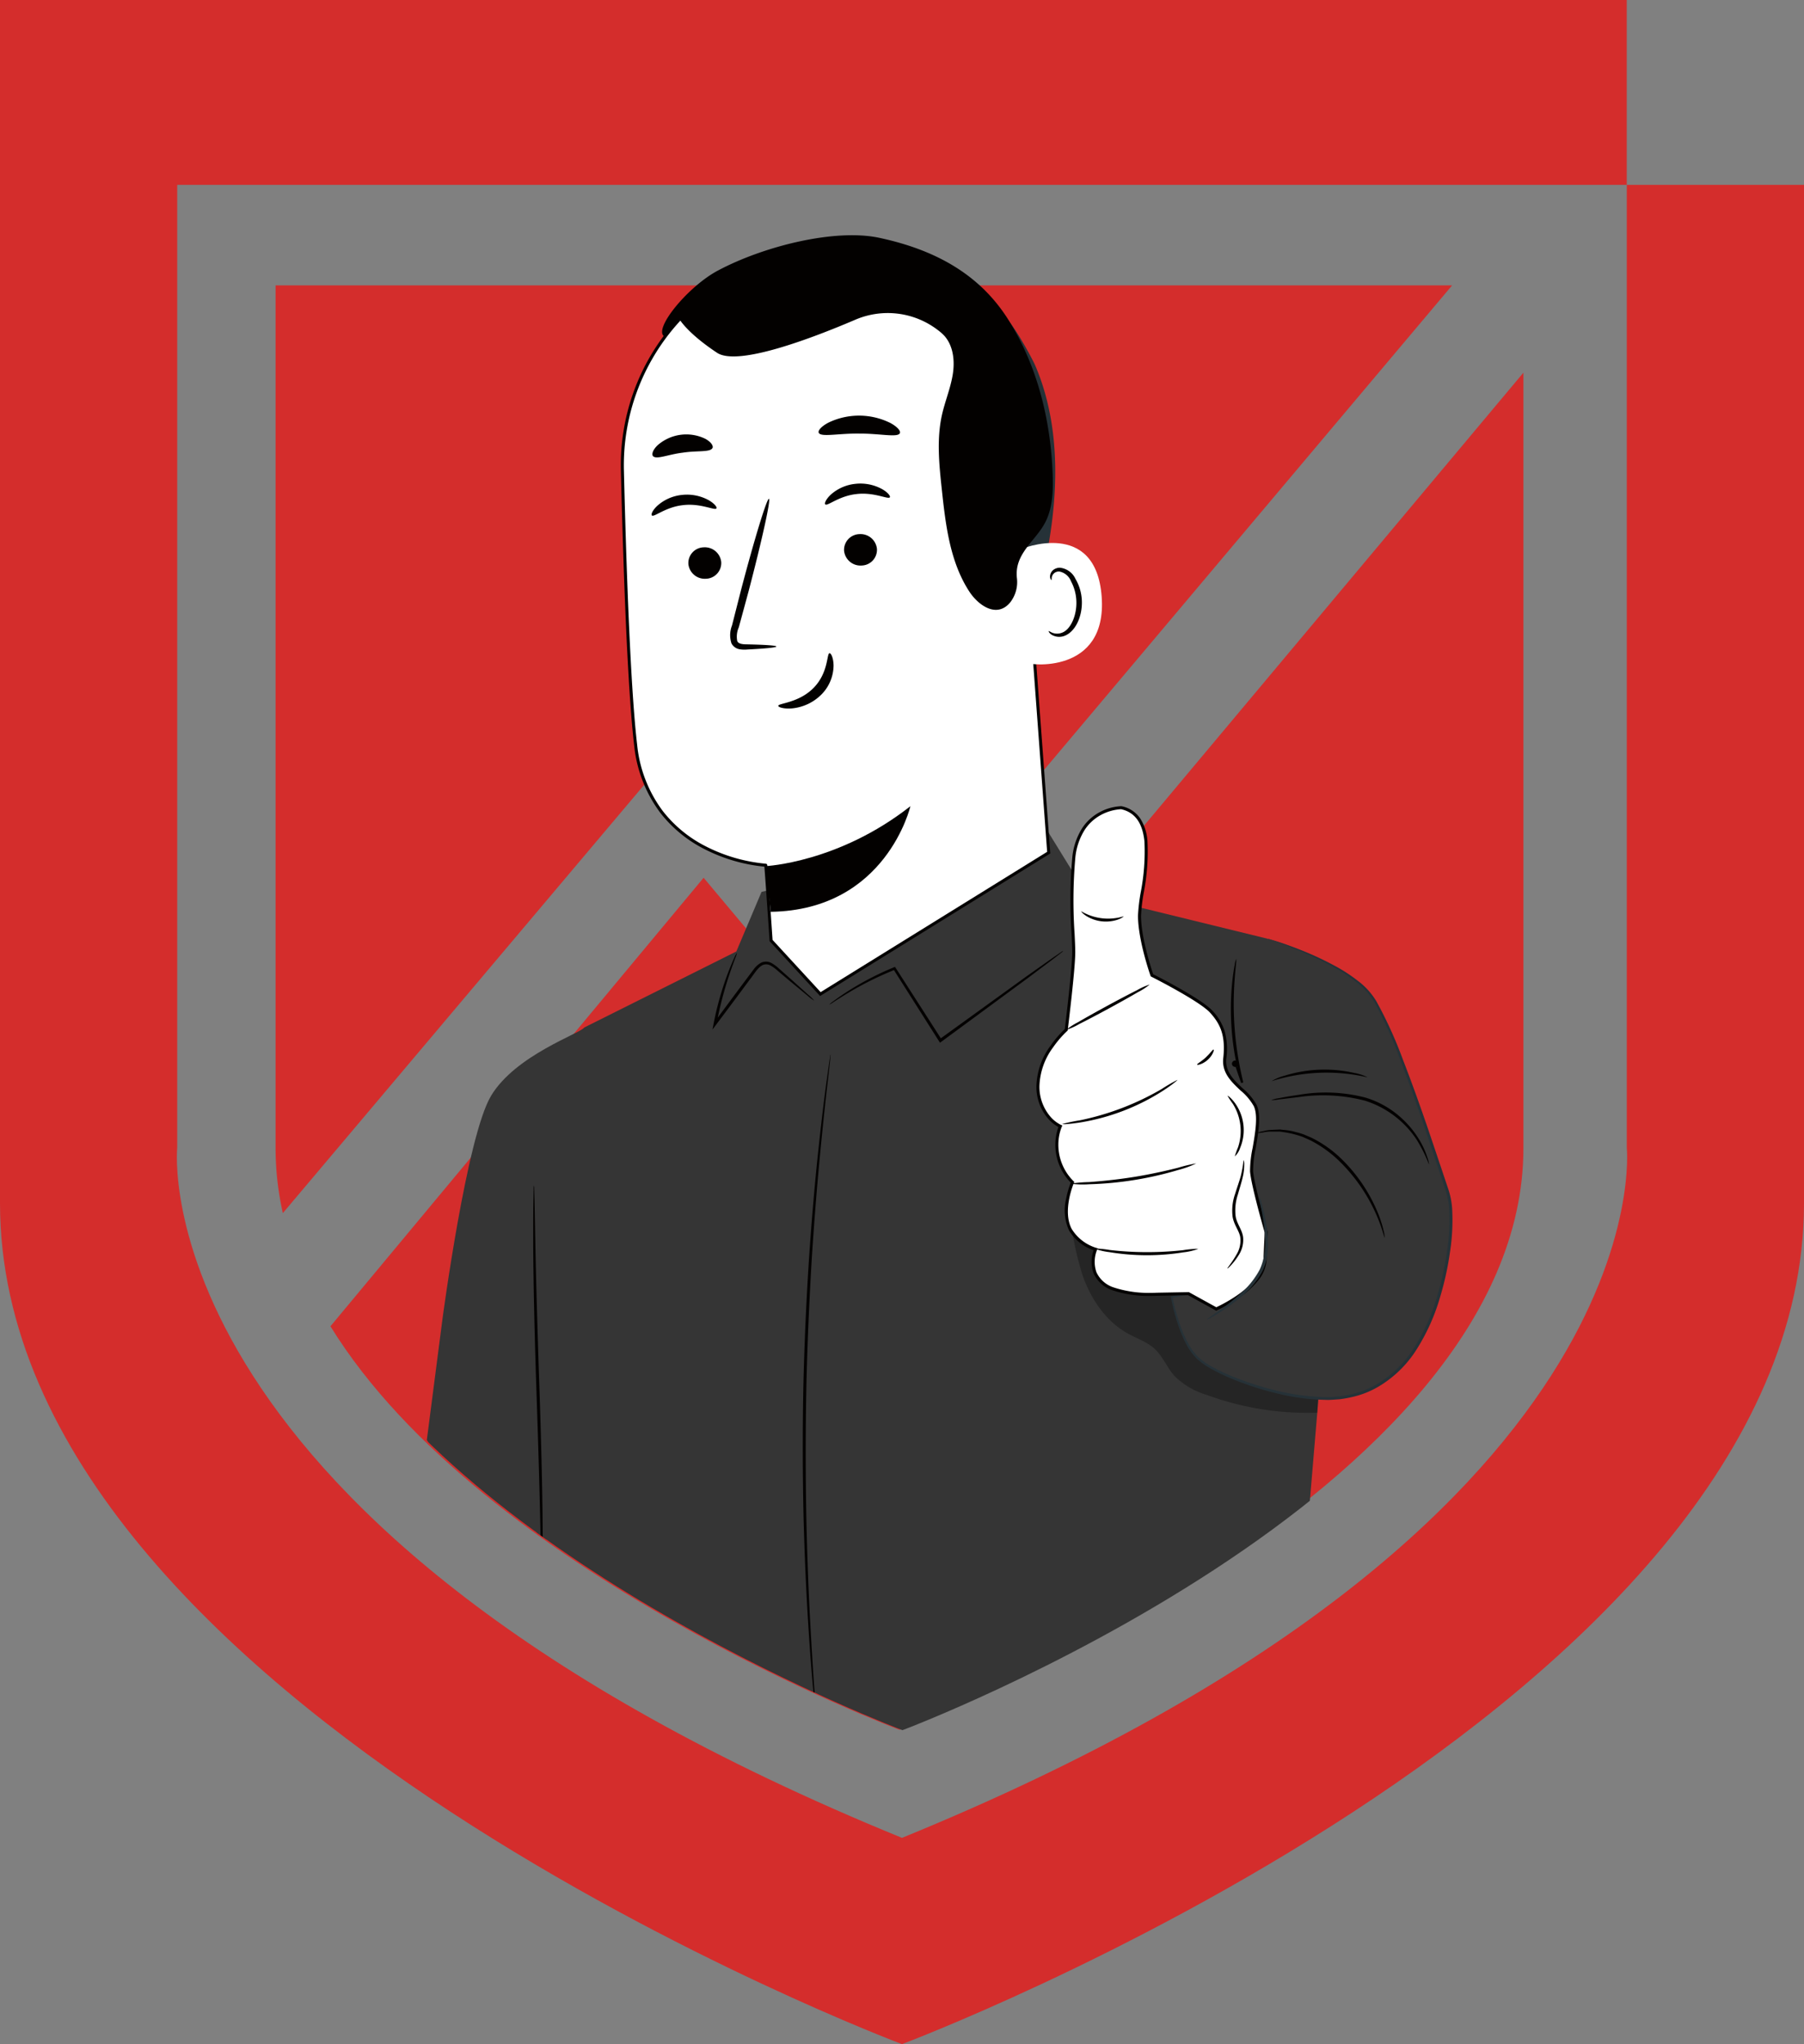 <svg xmlns="http://www.w3.org/2000/svg" xmlns:xlink="http://www.w3.org/1999/xlink" width="298.051" height="337.778" viewBox="0 0 298.051 337.778">
  <rect x="0" y="0" width="298.051" height="337.778" fill="#808080" stroke="none"/>
  <defs>
    <clipPath id="clip-path">
      <path id="Trazado_1444" data-name="Trazado 1444" d="M896.553,468.405l-44.4-84.3L771.6,401.149,743.348,535.02l14.264,21.36-18.828,22.634C763.93,619.837,832.81,645.7,832.81,645.7S935.882,607,935.882,549.565V421.44Z" transform="translate(-738.784 -384.11)" fill="none" clip-rule="evenodd"/>
    </clipPath>
  </defs>
  <g id="Grupo_3628" data-name="Grupo 3628" transform="translate(-682.278 -359.175)">
    <g id="Grupo_3915" data-name="Grupo 3915">
      <path id="Fill-1" d="M951.051,389.72V548.8s6.56,62.5-119.75,114.064C705,611.295,711.557,548.8,711.557,548.8V389.72H951.045V359.175H682.278v198.8c0,83.035,149.022,138.974,149.022,138.974s149.029-55.939,149.029-138.974V389.72Z" fill="#d42d2c" fill-rule="evenodd"/>
      <path id="Fill-4" d="M799.944,505.816,738.291,579.93c25.147,40.822,94.027,66.682,94.027,66.682s103.071-38.7,103.071-96.132V422.355L832.738,544.939Z" transform="translate(-1.418 -1.6)" fill="#d42d2c" fill-rule="evenodd"/>
      <path id="Fill-6" d="M832.477,515.5l90.9-107.945H728.992v142.6a49.308,49.308,0,0,0,1.2,10.7l69.963-82.936Z" transform="translate(-1.184 -1.225)" fill="#d42d2c" fill-rule="evenodd"/>
      <g id="Grupo_3627" data-name="Grupo 3627" transform="translate(737.354 383.479)">
        <g id="Grupo_3626" data-name="Grupo 3626" clip-path="url(#clip-path)">
          <g id="Grupo_3625" data-name="Grupo 3625" transform="translate(15.444 14.565)">
            <g id="Grupo_3409" data-name="Grupo 3409" transform="translate(17.371 97.57)">
              <path id="Trazado_1407" data-name="Trazado 1407" d="M781.141,532.477c-1.22,1.219-7.93,13.42-8.54,23.484s.837,66.589.837,66.589l.261,3.746c15.928,18.626,73.822,46.345,125.97-.094h0l2.923-34.766-8.6-73.6-29.889-7.32-7.01-11.36-46.712,10.936-4.166,9.848Z" transform="translate(-772.451 -499.157)" fill="#353535"/>
            </g>
            <g id="Grupo_3580" data-name="Grupo 3580" transform="translate(32.299)">
              <g id="Grupo_3579" data-name="Grupo 3579">
                <g id="Grupo_3578" data-name="Grupo 3578">
                  <g id="Grupo_3417" data-name="Grupo 3417" transform="translate(60.064 13.159)">
                    <g id="Grupo_3416" data-name="Grupo 3416">
                      <g id="Grupo_3415" data-name="Grupo 3415">
                        <g id="Grupo_3414" data-name="Grupo 3414">
                          <g id="Grupo_3413" data-name="Grupo 3413">
                            <g id="Grupo_3412" data-name="Grupo 3412">
                              <g id="Grupo_3411" data-name="Grupo 3411">
                                <g id="Grupo_3410" data-name="Grupo 3410">
                                  <path id="Trazado_1408" data-name="Trazado 1408" d="M855.8,467.372c2.057-7.645,4.081-15.346,4.792-23.233s.053-16.035-3.084-23.3c-.476-1.1-4.425-8.456-5.611-8.277-.849.128,1.707,7.047,1.314,7.809-3.751,7.278-4.431,15.834-3.354,23.949a107.243,107.243,0,0,0,5.944,23.056" transform="translate(-849.39 -412.554)" fill="#263238"/>
                                </g>
                              </g>
                            </g>
                          </g>
                        </g>
                      </g>
                    </g>
                  </g>
                  <g id="Grupo_3420" data-name="Grupo 3420" transform="translate(0 2.473)">
                    <g id="Grupo_3419" data-name="Grupo 3419">
                      <g id="Grupo_3418" data-name="Grupo 3418">
                        <path id="Trazado_1409" data-name="Trazado 1409" d="M853.462,436.885c-.377-19.854-12.246-36.184-32.082-35.258l-1.828.193a35.5,35.5,0,0,0-31.774,36.17c.422,17.206,1.11,36.213,2.188,45.355,2.231,18.924,21.495,19.873,21.495,19.873.042,0,.883,12.445.883,12.445l8.141,8.844,37.731-23.37Z" transform="translate(-787.767 -401.59)" fill="#fff"/>
                        <path id="Trazado_1409_-_Contorno" data-name="Trazado 1409 - Contorno" d="M822.977,401.34h0a29.052,29.052,0,0,1,12.783,2.824,28.182,28.182,0,0,1,9.593,7.673,35.567,35.567,0,0,1,6.081,11.306,46.305,46.305,0,0,1,2.276,13.731l4.764,64.4L820.44,524.829l-8.34-9.061-.006-.088c-.21-3.108-.742-10.9-.859-12.226a27.555,27.555,0,0,1-9.8-2.853,21.566,21.566,0,0,1-7.369-6.014,22.336,22.336,0,0,1-4.35-11.212c-.62-5.261-1.5-17.4-2.19-45.378a35.75,35.75,0,0,1,32-36.425l1.843-.194C821.906,401.353,822.448,401.34,822.977,401.34Zm34.978,99.665-4.743-64.115a45.807,45.807,0,0,0-2.251-13.589,35.068,35.068,0,0,0-5.995-11.148,27.685,27.685,0,0,0-9.423-7.539,28.556,28.556,0,0,0-12.565-2.774h0c-.519,0-1.05.012-1.578.037l-1.821.192a35.25,35.25,0,0,0-31.55,35.915c.543,22.128,1.3,37.8,2.187,45.332a21.844,21.844,0,0,0,4.25,10.965,21.07,21.07,0,0,0,7.2,5.874,27.121,27.121,0,0,0,9.809,2.813h0a.256.256,0,0,1,.242.255c0,.025.007.062.011.111.009.092.02.227.034.4.026.323.061.8.106,1.411.075,1.032.177,2.472.3,4.279.193,2.787.384,5.607.42,6.135l7.941,8.628Z" transform="translate(-787.767 -401.59)" fill="#030100"/>
                      </g>
                    </g>
                  </g>
                  <g id="Grupo_3430" data-name="Grupo 3430" transform="translate(23.694 94.352)">
                    <g id="Grupo_3429" data-name="Grupo 3429">
                      <g id="Grupo_3428" data-name="Grupo 3428">
                        <g id="Grupo_3427" data-name="Grupo 3427">
                          <g id="Grupo_3426" data-name="Grupo 3426">
                            <g id="Grupo_3425" data-name="Grupo 3425">
                              <g id="Grupo_3424" data-name="Grupo 3424">
                                <g id="Grupo_3423" data-name="Grupo 3423">
                                  <g id="Grupo_3422" data-name="Grupo 3422">
                                    <g id="Grupo_3421" data-name="Grupo 3421">
                                      <path id="Trazado_1410" data-name="Trazado 1410" d="M812.076,505.75s12.018-.559,23.9-9.9c0,0-3.981,17.165-23.069,17.452Z" transform="translate(-812.076 -495.855)" fill="#030100"/>
                                    </g>
                                  </g>
                                </g>
                              </g>
                            </g>
                          </g>
                        </g>
                      </g>
                    </g>
                  </g>
                  <g id="Grupo_3446" data-name="Grupo 3446" transform="translate(10.905 51.569)">
                    <g id="Grupo_3445" data-name="Grupo 3445">
                      <g id="Grupo_3444" data-name="Grupo 3444">
                        <g id="Grupo_3443" data-name="Grupo 3443">
                          <g id="Grupo_3442" data-name="Grupo 3442">
                            <g id="Grupo_3441" data-name="Grupo 3441">
                              <g id="Grupo_3440" data-name="Grupo 3440">
                                <g id="Grupo_3439" data-name="Grupo 3439">
                                  <g id="Grupo_3438" data-name="Grupo 3438">
                                    <g id="Grupo_3437" data-name="Grupo 3437">
                                      <g id="Grupo_3436" data-name="Grupo 3436">
                                        <g id="Grupo_3435" data-name="Grupo 3435">
                                          <g id="Grupo_3434" data-name="Grupo 3434">
                                            <g id="Grupo_3433" data-name="Grupo 3433">
                                              <g id="Grupo_3432" data-name="Grupo 3432">
                                                <g id="Grupo_3431" data-name="Grupo 3431">
                                                  <path id="Trazado_1411" data-name="Trazado 1411" d="M798.961,454.7a2.722,2.722,0,0,0,2.9,2.455,2.6,2.6,0,0,0,2.531-2.734,2.721,2.721,0,0,0-2.894-2.457A2.6,2.6,0,0,0,798.961,454.7Z" transform="translate(-798.955 -451.961)" fill="#030100"/>
                                                </g>
                                              </g>
                                            </g>
                                          </g>
                                        </g>
                                      </g>
                                    </g>
                                  </g>
                                </g>
                              </g>
                            </g>
                          </g>
                        </g>
                      </g>
                    </g>
                  </g>
                  <g id="Grupo_3463" data-name="Grupo 3463" transform="translate(4.832 42.868)">
                    <g id="Grupo_3462" data-name="Grupo 3462">
                      <g id="Grupo_3461" data-name="Grupo 3461">
                        <g id="Grupo_3460" data-name="Grupo 3460">
                          <g id="Grupo_3459" data-name="Grupo 3459">
                            <g id="Grupo_3458" data-name="Grupo 3458">
                              <g id="Grupo_3457" data-name="Grupo 3457">
                                <g id="Grupo_3456" data-name="Grupo 3456">
                                  <g id="Grupo_3455" data-name="Grupo 3455">
                                    <g id="Grupo_3454" data-name="Grupo 3454">
                                      <g id="Grupo_3453" data-name="Grupo 3453">
                                        <g id="Grupo_3452" data-name="Grupo 3452">
                                          <g id="Grupo_3451" data-name="Grupo 3451">
                                            <g id="Grupo_3450" data-name="Grupo 3450">
                                              <g id="Grupo_3449" data-name="Grupo 3449">
                                                <g id="Grupo_3448" data-name="Grupo 3448">
                                                  <g id="Grupo_3447" data-name="Grupo 3447">
                                                    <path id="Trazado_1412" data-name="Trazado 1412" d="M792.783,446.478c.372.318,2.262-1.415,5.176-1.714,2.9-.341,5.2.932,5.479.542.138-.174-.271-.776-1.273-1.355a7.459,7.459,0,0,0-4.432-.87,7.171,7.171,0,0,0-4.073,1.805C792.836,445.667,792.6,446.337,792.783,446.478Z" transform="translate(-792.725 -443.035)" fill="#030100"/>
                                                  </g>
                                                </g>
                                              </g>
                                            </g>
                                          </g>
                                        </g>
                                      </g>
                                    </g>
                                  </g>
                                </g>
                              </g>
                            </g>
                          </g>
                        </g>
                      </g>
                    </g>
                  </g>
                  <g id="Grupo_3479" data-name="Grupo 3479" transform="translate(36.63 49.384)">
                    <g id="Grupo_3478" data-name="Grupo 3478">
                      <g id="Grupo_3477" data-name="Grupo 3477">
                        <g id="Grupo_3476" data-name="Grupo 3476">
                          <g id="Grupo_3475" data-name="Grupo 3475">
                            <g id="Grupo_3474" data-name="Grupo 3474">
                              <g id="Grupo_3473" data-name="Grupo 3473">
                                <g id="Grupo_3472" data-name="Grupo 3472">
                                  <g id="Grupo_3471" data-name="Grupo 3471">
                                    <g id="Grupo_3470" data-name="Grupo 3470">
                                      <g id="Grupo_3469" data-name="Grupo 3469">
                                        <g id="Grupo_3468" data-name="Grupo 3468">
                                          <g id="Grupo_3467" data-name="Grupo 3467">
                                            <g id="Grupo_3466" data-name="Grupo 3466">
                                              <g id="Grupo_3465" data-name="Grupo 3465">
                                                <g id="Grupo_3464" data-name="Grupo 3464">
                                                  <path id="Trazado_1413" data-name="Trazado 1413" d="M825.354,452.46a2.722,2.722,0,0,0,2.9,2.455,2.6,2.6,0,0,0,2.532-2.735,2.722,2.722,0,0,0-2.895-2.456A2.606,2.606,0,0,0,825.354,452.46Z" transform="translate(-825.348 -449.72)" fill="#030100"/>
                                                </g>
                                              </g>
                                            </g>
                                          </g>
                                        </g>
                                      </g>
                                    </g>
                                  </g>
                                </g>
                              </g>
                            </g>
                          </g>
                        </g>
                      </g>
                    </g>
                  </g>
                  <g id="Grupo_3496" data-name="Grupo 3496" transform="translate(33.481 41.04)">
                    <g id="Grupo_3495" data-name="Grupo 3495">
                      <g id="Grupo_3494" data-name="Grupo 3494">
                        <g id="Grupo_3493" data-name="Grupo 3493">
                          <g id="Grupo_3492" data-name="Grupo 3492">
                            <g id="Grupo_3491" data-name="Grupo 3491">
                              <g id="Grupo_3490" data-name="Grupo 3490">
                                <g id="Grupo_3489" data-name="Grupo 3489">
                                  <g id="Grupo_3488" data-name="Grupo 3488">
                                    <g id="Grupo_3487" data-name="Grupo 3487">
                                      <g id="Grupo_3486" data-name="Grupo 3486">
                                        <g id="Grupo_3485" data-name="Grupo 3485">
                                          <g id="Grupo_3484" data-name="Grupo 3484">
                                            <g id="Grupo_3483" data-name="Grupo 3483">
                                              <g id="Grupo_3482" data-name="Grupo 3482">
                                                <g id="Grupo_3481" data-name="Grupo 3481">
                                                  <g id="Grupo_3480" data-name="Grupo 3480">
                                                    <path id="Trazado_1414" data-name="Trazado 1414" d="M822.174,444.6c.374.317,2.266-1.416,5.178-1.715,2.9-.34,5.2.932,5.479.542.138-.174-.268-.775-1.273-1.354a7.461,7.461,0,0,0-4.432-.871,7.181,7.181,0,0,0-4.073,1.805C822.231,443.791,821.993,444.461,822.174,444.6Z" transform="translate(-822.117 -441.159)" fill="#030100"/>
                                                  </g>
                                                </g>
                                              </g>
                                            </g>
                                          </g>
                                        </g>
                                      </g>
                                    </g>
                                  </g>
                                </g>
                              </g>
                            </g>
                          </g>
                        </g>
                      </g>
                    </g>
                  </g>
                  <g id="Grupo_3512" data-name="Grupo 3512" transform="translate(17.793 43.556)">
                    <g id="Grupo_3511" data-name="Grupo 3511">
                      <g id="Grupo_3510" data-name="Grupo 3510">
                        <g id="Grupo_3509" data-name="Grupo 3509">
                          <g id="Grupo_3508" data-name="Grupo 3508">
                            <g id="Grupo_3507" data-name="Grupo 3507">
                              <g id="Grupo_3506" data-name="Grupo 3506">
                                <g id="Grupo_3505" data-name="Grupo 3505">
                                  <g id="Grupo_3504" data-name="Grupo 3504">
                                    <g id="Grupo_3503" data-name="Grupo 3503">
                                      <g id="Grupo_3502" data-name="Grupo 3502">
                                        <g id="Grupo_3501" data-name="Grupo 3501">
                                          <g id="Grupo_3500" data-name="Grupo 3500">
                                            <g id="Grupo_3499" data-name="Grupo 3499">
                                              <g id="Grupo_3498" data-name="Grupo 3498">
                                                <g id="Grupo_3497" data-name="Grupo 3497">
                                                  <path id="Trazado_1415" data-name="Trazado 1415" d="M813.679,468.144c0-.167-1.846-.29-4.819-.355-.751,0-1.472-.072-1.65-.566a3.806,3.806,0,0,1,.264-2.256q.765-2.81,1.6-5.895c2.2-8.382,3.716-15.244,3.378-15.331s-2.4,6.641-4.6,15.024q-.788,3.1-1.506,5.918a4.329,4.329,0,0,0-.078,2.959,1.876,1.876,0,0,0,1.337.958,5.015,5.015,0,0,0,1.281.042C811.854,468.49,813.686,468.311,813.679,468.144Z" transform="translate(-806.022 -443.74)" fill="#030100"/>
                                                </g>
                                              </g>
                                            </g>
                                          </g>
                                        </g>
                                      </g>
                                    </g>
                                  </g>
                                </g>
                              </g>
                            </g>
                          </g>
                        </g>
                      </g>
                    </g>
                  </g>
                  <g id="Grupo_3528" data-name="Grupo 3528" transform="translate(25.766 69.068)">
                    <g id="Grupo_3527" data-name="Grupo 3527">
                      <g id="Grupo_3526" data-name="Grupo 3526">
                        <g id="Grupo_3525" data-name="Grupo 3525">
                          <g id="Grupo_3524" data-name="Grupo 3524">
                            <g id="Grupo_3523" data-name="Grupo 3523">
                              <g id="Grupo_3522" data-name="Grupo 3522">
                                <g id="Grupo_3521" data-name="Grupo 3521">
                                  <g id="Grupo_3520" data-name="Grupo 3520">
                                    <g id="Grupo_3519" data-name="Grupo 3519">
                                      <g id="Grupo_3518" data-name="Grupo 3518">
                                        <g id="Grupo_3517" data-name="Grupo 3517">
                                          <g id="Grupo_3516" data-name="Grupo 3516">
                                            <g id="Grupo_3515" data-name="Grupo 3515">
                                              <g id="Grupo_3514" data-name="Grupo 3514">
                                                <g id="Grupo_3513" data-name="Grupo 3513">
                                                  <path id="Trazado_1416" data-name="Trazado 1416" d="M822.669,469.917c-.477.022-.15,3.184-2.619,5.713s-5.87,2.536-5.848,2.981c-.022.2.815.534,2.242.424a7.923,7.923,0,0,0,4.9-2.309,6.9,6.9,0,0,0,1.992-4.769C823.318,470.622,822.883,469.876,822.669,469.917Z" transform="translate(-814.202 -469.915)" fill="#030100"/>
                                                </g>
                                              </g>
                                            </g>
                                          </g>
                                        </g>
                                      </g>
                                    </g>
                                  </g>
                                </g>
                              </g>
                            </g>
                          </g>
                        </g>
                      </g>
                    </g>
                  </g>
                  <g id="Grupo_3540" data-name="Grupo 3540" transform="translate(32.425 29.807)">
                    <g id="Grupo_3539" data-name="Grupo 3539">
                      <g id="Grupo_3538" data-name="Grupo 3538">
                        <g id="Grupo_3537" data-name="Grupo 3537">
                          <g id="Grupo_3536" data-name="Grupo 3536">
                            <g id="Grupo_3535" data-name="Grupo 3535">
                              <g id="Grupo_3534" data-name="Grupo 3534">
                                <g id="Grupo_3533" data-name="Grupo 3533">
                                  <g id="Grupo_3532" data-name="Grupo 3532">
                                    <g id="Grupo_3531" data-name="Grupo 3531">
                                      <g id="Grupo_3530" data-name="Grupo 3530">
                                        <g id="Grupo_3529" data-name="Grupo 3529">
                                          <path id="Trazado_1417" data-name="Trazado 1417" d="M821.061,432.476c.37.762,3.239.08,6.7.132,3.46-.018,6.321.692,6.7-.066.167-.361-.393-1.055-1.587-1.7a11.649,11.649,0,0,0-10.207-.051C821.464,431.426,820.9,432.114,821.061,432.476Z" transform="translate(-821.034 -429.635)" fill="#030100"/>
                                        </g>
                                      </g>
                                    </g>
                                  </g>
                                </g>
                              </g>
                            </g>
                          </g>
                        </g>
                      </g>
                    </g>
                  </g>
                  <g id="Grupo_3552" data-name="Grupo 3552" transform="translate(4.967 32.913)">
                    <g id="Grupo_3551" data-name="Grupo 3551">
                      <g id="Grupo_3550" data-name="Grupo 3550">
                        <g id="Grupo_3549" data-name="Grupo 3549">
                          <g id="Grupo_3548" data-name="Grupo 3548">
                            <g id="Grupo_3547" data-name="Grupo 3547">
                              <g id="Grupo_3546" data-name="Grupo 3546">
                                <g id="Grupo_3545" data-name="Grupo 3545">
                                  <g id="Grupo_3544" data-name="Grupo 3544">
                                    <g id="Grupo_3543" data-name="Grupo 3543">
                                      <g id="Grupo_3542" data-name="Grupo 3542">
                                        <g id="Grupo_3541" data-name="Grupo 3541">
                                          <path id="Trazado_1418" data-name="Trazado 1418" d="M792.968,436.413c.582.607,2.516-.29,4.925-.577,2.4-.371,4.5-.025,4.9-.767.171-.357-.221-.985-1.179-1.518a7.176,7.176,0,0,0-7.915,1.083C792.917,435.4,792.709,436.114,792.968,436.413Z" transform="translate(-792.862 -432.821)" fill="#030100"/>
                                        </g>
                                      </g>
                                    </g>
                                  </g>
                                </g>
                              </g>
                            </g>
                          </g>
                        </g>
                      </g>
                    </g>
                  </g>
                  <g id="Grupo_3560" data-name="Grupo 3560" transform="translate(65.627 50.853)">
                    <g id="Grupo_3559" data-name="Grupo 3559">
                      <g id="Grupo_3558" data-name="Grupo 3558">
                        <g id="Grupo_3557" data-name="Grupo 3557">
                          <g id="Grupo_3556" data-name="Grupo 3556">
                            <g id="Grupo_3555" data-name="Grupo 3555">
                              <g id="Grupo_3554" data-name="Grupo 3554">
                                <g id="Grupo_3553" data-name="Grupo 3553">
                                  <path id="Trazado_1419" data-name="Trazado 1419" d="M855.1,452.336c.308-.174,12.614-5.224,13.566,7.775s-12.295,11.272-12.344,10.9S855.1,452.336,855.1,452.336Z" transform="translate(-855.098 -451.227)" fill="#fff"/>
                                </g>
                              </g>
                            </g>
                          </g>
                        </g>
                      </g>
                    </g>
                  </g>
                  <g id="Grupo_3569" data-name="Grupo 3569" transform="translate(70.448 54.955)">
                    <g id="Grupo_3568" data-name="Grupo 3568">
                      <g id="Grupo_3567" data-name="Grupo 3567">
                        <g id="Grupo_3566" data-name="Grupo 3566">
                          <g id="Grupo_3565" data-name="Grupo 3565">
                            <g id="Grupo_3564" data-name="Grupo 3564">
                              <g id="Grupo_3563" data-name="Grupo 3563">
                                <g id="Grupo_3562" data-name="Grupo 3562">
                                  <g id="Grupo_3561" data-name="Grupo 3561">
                                    <path id="Trazado_1420" data-name="Trazado 1420" d="M860.055,465.9c.054-.046.238.141.634.289a2.266,2.266,0,0,0,1.695-.089c1.336-.6,2.333-2.869,2.224-5.217a7.5,7.5,0,0,0-.871-3.2,2.621,2.621,0,0,0-1.83-1.613,1.155,1.155,0,0,0-1.291.718c-.147.376-.046.63-.114.657-.033.035-.294-.2-.229-.742a1.448,1.448,0,0,1,.452-.852,1.718,1.718,0,0,1,1.227-.423,3.192,3.192,0,0,1,2.514,1.842,7.721,7.721,0,0,1,1.051,3.566c.108,2.625-1.054,5.175-2.893,5.855a2.432,2.432,0,0,1-2.1-.193C860.1,466.216,860.011,465.93,860.055,465.9Z" transform="translate(-860.045 -455.436)" fill="#030100"/>
                                  </g>
                                </g>
                              </g>
                            </g>
                          </g>
                        </g>
                      </g>
                    </g>
                  </g>
                  <g id="Grupo_3577" data-name="Grupo 3577" transform="translate(6.571)">
                    <g id="Grupo_3576" data-name="Grupo 3576">
                      <g id="Grupo_3575" data-name="Grupo 3575">
                        <g id="Grupo_3574" data-name="Grupo 3574">
                          <g id="Grupo_3573" data-name="Grupo 3573">
                            <g id="Grupo_3572" data-name="Grupo 3572">
                              <g id="Grupo_3571" data-name="Grupo 3571">
                                <g id="Grupo_3570" data-name="Grupo 3570">
                                  <path id="Trazado_1421" data-name="Trazado 1421" d="M794.976,415.838c-2.179-1.025,3.7-8.249,8.721-10.928,7.59-4.051,19.388-7,26.728-5.423,8.838,1.9,16.326,5.756,21.191,13.375s7.1,16.717,7.423,25.75c.1,2.757,0,5.643-1.321,8.065-1.632,2.992-5,5.028-4.593,8.985a5.455,5.455,0,0,1-1.1,4.058c-2.216,2.685-5.281.493-6.772-1.805-3.187-4.91-3.9-10.972-4.525-16.792-.445-4.137-.887-8.363.027-12.422.5-2.209,1.386-4.323,1.76-6.556s.146-4.726-1.339-6.434a8.163,8.163,0,0,0-1.126-1,13.589,13.589,0,0,0-13.621-1.695c-7.157,3.062-19.417,7.737-22.843,5.461-4.93-3.273-6.2-5.532-6.2-5.532Z" transform="translate(-794.509 -399.053)" fill="#030100"/>
                                </g>
                              </g>
                            </g>
                          </g>
                        </g>
                      </g>
                    </g>
                  </g>
                </g>
              </g>
            </g>
            <g id="Grupo_3581" data-name="Grupo 3581" transform="translate(0 130.89)">
              <path id="Trazado_1422" data-name="Trazado 1422" d="M780.69,533.342c-.754,1.042-11.408,4.579-15.449,11.312s-8.04,36.968-8.04,36.968l-2.572,19.9c5.068,8.018,11.866,18.632,19.079,26.119Z" transform="translate(-754.629 -533.342)" fill="#353535"/>
            </g>
            <g id="Grupo_3583" data-name="Grupo 3583" transform="translate(106.108 160.083)" opacity="0.3">
              <g id="Grupo_3582" data-name="Grupo 3582">
                <path id="Trazado_1423" data-name="Trazado 1423" d="M863.492,563.293a51.384,51.384,0,0,0,2.3,11.994c1.4,3.835,3.842,7.438,7.414,9.413,1.5.828,3.183,1.373,4.436,2.537,1.345,1.251,2.023,3.064,3.24,4.44a12.764,12.764,0,0,0,5.469,3.2A48.046,48.046,0,0,0,904.5,597.77c.19-2.086.2-9.749.4-11.835Z" transform="translate(-863.492 -563.293)"/>
              </g>
            </g>
            <g id="Grupo_3616" data-name="Grupo 3616" transform="translate(100.963 94.595)">
              <g id="Grupo_3587" data-name="Grupo 3587" transform="translate(21.947 21.653)">
                <g id="Grupo_3584" data-name="Grupo 3584" transform="translate(0.156 0.001)">
                  <path id="Trazado_1424" data-name="Trazado 1424" d="M896.733,518.322s13.434,3.973,17.369,9.7,10.91,27.9,12.341,32.015.178,13.652-2.5,20.508S916.6,593.3,908.555,594.193s-20.754-3.756-23.611-6.8-4.053-9.865-4.053-9.865a75.5,75.5,0,0,0,10.544-2.645" transform="translate(-880.891 -518.322)" fill="#353535"/>
                </g>
                <g id="Grupo_3586" data-name="Grupo 3586">
                  <g id="Grupo_3585" data-name="Grupo 3585">
                    <path id="Trazado_1425" data-name="Trazado 1425" d="M891.431,574.886a.657.657,0,0,1-.167.073l-.508.183c-.45.154-1.121.377-2.008.644a72.186,72.186,0,0,1-7.839,1.876l.108-.154a33.112,33.112,0,0,0,1.371,4.929,19.767,19.767,0,0,0,1.163,2.635,9.306,9.306,0,0,0,1.8,2.45,13,13,0,0,0,2.717,1.791,32.2,32.2,0,0,0,3.161,1.452,49.987,49.987,0,0,0,7.137,2.259,36.066,36.066,0,0,0,8.016,1.03c.7.031,1.394-.062,2.1-.1a18.717,18.717,0,0,0,2.1-.374,14.653,14.653,0,0,0,4.036-1.565,18.244,18.244,0,0,0,6.4-6.251,33.116,33.116,0,0,0,3.8-8.639,49.6,49.6,0,0,0,1.552-7.148,33.949,33.949,0,0,0,.35-7.068,12.414,12.414,0,0,0-.7-3.336l-1.077-3.243q-1.07-3.2-2.095-6.268c-1.383-4.074-2.748-7.929-4.115-11.5a71.375,71.375,0,0,0-4.32-9.685,11.487,11.487,0,0,0-3.034-3.394,25.988,25.988,0,0,0-3.416-2.291,53.855,53.855,0,0,0-5.953-2.878c-1.679-.7-3.006-1.182-3.909-1.5l-1.028-.362a2.219,2.219,0,0,1-.347-.134,1.847,1.847,0,0,1,.363.085l1.046.314c.914.288,2.254.746,3.95,1.415a51.563,51.563,0,0,1,6.02,2.815,25.976,25.976,0,0,1,3.478,2.285,11.8,11.8,0,0,1,3.139,3.46,70.455,70.455,0,0,1,4.407,9.72c1.387,3.572,2.768,7.426,4.165,11.5q1.032,3.06,2.112,6.267.537,1.6,1.083,3.237a12.979,12.979,0,0,1,.728,3.455,34.36,34.36,0,0,1-.346,7.179,49.81,49.81,0,0,1-1.564,7.221,33.542,33.542,0,0,1-3.869,8.768,18.717,18.717,0,0,1-6.587,6.406,15.092,15.092,0,0,1-4.165,1.605,19.141,19.141,0,0,1-2.154.379c-.722.035-1.439.127-2.149.094a36.31,36.31,0,0,1-8.118-1.071,49.758,49.758,0,0,1-7.188-2.312,32.525,32.525,0,0,1-3.19-1.487,13.31,13.31,0,0,1-2.785-1.867,9.621,9.621,0,0,1-1.853-2.555,20,20,0,0,1-1.16-2.689,32.781,32.781,0,0,1-1.334-4.991l-.024-.132.133-.022a80.109,80.109,0,0,0,7.846-1.75l2.025-.578.518-.148A.723.723,0,0,1,891.431,574.886Z" transform="translate(-880.731 -518.321)" fill="#263238"/>
                  </g>
                </g>
              </g>
              <g id="Grupo_3589" data-name="Grupo 3589" transform="translate(36.114 53.181)">
                <g id="Grupo_3588" data-name="Grupo 3588">
                  <path id="Trazado_1426" data-name="Trazado 1426" d="M916.443,568.523c-.1.023-.4-1.653-1.533-4.128a28.255,28.255,0,0,0-6.061-8.606,19.8,19.8,0,0,0-4.712-3.353l-1.187-.531a15.525,15.525,0,0,0-3.316-.823l-.488-.075H897.82a6.188,6.188,0,0,0-1.37.118,5.382,5.382,0,0,1-1.183.121,5.426,5.426,0,0,1,1.15-.316,5.709,5.709,0,0,1,1.388-.207l.88-.04.482-.019.5.058a10.65,10.65,0,0,1,2.23.4,10.978,10.978,0,0,1,1.21.367l1.233.527a19.4,19.4,0,0,1,4.856,3.407,26.489,26.489,0,0,1,6.041,8.83,15.35,15.35,0,0,1,.639,1.743,11.386,11.386,0,0,1,.375,1.35A5.346,5.346,0,0,1,916.443,568.523Z" transform="translate(-895.266 -550.667)" fill="#030100"/>
                </g>
              </g>
              <g id="Grupo_3591" data-name="Grupo 3591" transform="translate(38.538 47.076)">
                <g id="Grupo_3590" data-name="Grupo 3590">
                  <path id="Trazado_1427" data-name="Trazado 1427" d="M923.836,556.313a24.659,24.659,0,0,0-2.025-4.091,15.994,15.994,0,0,0-8.56-6.48,27.58,27.58,0,0,0-10.922-.6l-3.34.4a5.9,5.9,0,0,1-1.235.1,5.735,5.735,0,0,1,1.2-.3c.781-.155,1.914-.364,3.328-.561a26.032,26.032,0,0,1,11.116.471,15.31,15.31,0,0,1,5.416,2.958,16,16,0,0,1,3.3,3.813,13.765,13.765,0,0,1,1.433,3.076A4.6,4.6,0,0,1,923.836,556.313Z" transform="translate(-897.753 -544.404)" fill="#030100"/>
                </g>
              </g>
              <g id="Grupo_3593" data-name="Grupo 3593" transform="translate(38.606 43.278)">
                <g id="Grupo_3592" data-name="Grupo 3592">
                  <path id="Trazado_1428" data-name="Trazado 1428" d="M913.708,541.795a29.876,29.876,0,0,0-15.885.624,7.935,7.935,0,0,1,2.2-.922,22.154,22.154,0,0,1,11.419-.449A7.856,7.856,0,0,1,913.708,541.795Z" transform="translate(-897.823 -540.507)" fill="#030100"/>
                </g>
              </g>
              <g id="Grupo_3595" data-name="Grupo 3595" transform="translate(31.876 25.008)">
                <g id="Grupo_3594" data-name="Grupo 3594">
                  <path id="Trazado_1429" data-name="Trazado 1429" d="M891.8,521.762c.08.014-.114,1.37-.271,3.571a53.829,53.829,0,0,0,1.445,16.811l-.352.113c-.4-1.127-.713-2.042-.918-2.678a.524.524,0,1,1,.192-.072c.264.615.631,1.511,1.072,2.62l-.352.113A44.8,44.8,0,0,1,891.17,525.3c.123-1.1.267-1.992.387-2.6A3.565,3.565,0,0,1,891.8,521.762Z" transform="translate(-890.917 -521.762)" fill="#030100"/>
                </g>
              </g>
              <g id="Grupo_3613" data-name="Grupo 3613">
                <g id="Grupo_3596" data-name="Grupo 3596">
                  <path id="Trazado_1430" data-name="Trazado 1430" d="M871.979,496.1s-6.973,0-7.847,8.379c-.672,6.432,0,12.677,0,15.494s-1.241,12.834-1.241,12.834-4.757,4.22-4.677,9.29c.081,5.094,3.7,6.651,3.7,6.651a8.6,8.6,0,0,0,2.012,9.256s-2.025,4.673-.36,7.819a7.482,7.482,0,0,0,4.183,3.249,4.755,4.755,0,0,0,2.886,6.54,20.752,20.752,0,0,0,7.247.89l5.2-.1,4.586,2.53s7.847-3.421,8.049-8.049l.2-4.628s-2.214-7.646-2.414-10.062,1.811-8.25.6-10.866-5.433-4.153-5.03-7.811-.4-5.671-2.214-7.682-9.814-6.036-9.814-6.036S875,517.966,875,513.942,879.023,497.643,871.979,496.1Z" transform="translate(-858.214 -496.105)" fill="#fff"/>
                  <path id="Trazado_1430_-_Contorno" data-name="Trazado 1430 - Contorno" d="M871.979,495.855h.027l.026.006a4.837,4.837,0,0,1,3.109,2.066,7.98,7.98,0,0,1,1.165,3.659,35.644,35.644,0,0,1-.619,8.617,29.041,29.041,0,0,0-.44,3.739c0,3.66,1.749,8.916,2.011,9.682.936.474,8.059,4.116,9.8,6.047a8.7,8.7,0,0,1,1.99,3.317,11.033,11.033,0,0,1,.286,4.56c-.237,2.155,1.262,3.567,2.711,4.932a9.6,9.6,0,0,1,2.3,2.747c.783,1.7.284,4.6-.155,7.157a18.406,18.406,0,0,0-.426,3.793c.2,2.363,2.383,9.937,2.405,10.013l.011.039-.2,4.669a5.883,5.883,0,0,1-1.4,3.354,13.912,13.912,0,0,1-2.808,2.6,24.464,24.464,0,0,1-4,2.315l-.113.049-4.635-2.557-5.13.1c-.052,0-.451.024-1.071.024a18.866,18.866,0,0,1-6.276-.931,5.2,5.2,0,0,1-3.13-2.8,5.554,5.554,0,0,1,.006-3.821,7.523,7.523,0,0,1-4.075-3.288,8.064,8.064,0,0,1-.469-5.253,14.994,14.994,0,0,1,.758-2.629,9,9,0,0,1-2.548-6.345,8.655,8.655,0,0,1,.51-2.845,6.478,6.478,0,0,1-1.69-1.369,8.074,8.074,0,0,1-1.946-5.4,11.825,11.825,0,0,1,2.353-6.693,17.622,17.622,0,0,1,2.337-2.723c.125-1.015,1.228-10.085,1.228-12.711,0-.759-.05-1.788-.108-2.979a81.484,81.484,0,0,1,.109-12.541,10.986,10.986,0,0,1,1.635-4.956,7.936,7.936,0,0,1,2.742-2.568A8.256,8.256,0,0,1,871.979,495.855Zm23.694,70.434c-.191-.661-2.217-7.722-2.412-10.071a18.585,18.585,0,0,1,.431-3.919c.427-2.488.912-5.308.194-6.863a9.26,9.26,0,0,0-2.187-2.593c-1.539-1.449-3.129-2.948-2.865-5.351.416-3.783-.514-5.67-2.151-7.488-1.759-1.954-9.661-5.94-9.741-5.98l-.09-.045-.034-.095c-.085-.24-2.072-5.922-2.072-9.943a29.227,29.227,0,0,1,.446-3.815,35.279,35.279,0,0,0,.616-8.488c-.321-3.046-1.582-4.775-3.855-5.283a7.96,7.96,0,0,0-3.467,1.026,7.441,7.441,0,0,0-2.559,2.409,10.505,10.505,0,0,0-1.547,4.72,81.058,81.058,0,0,0-.107,12.464c.058,1.2.109,2.232.109,3,0,2.8-1.192,12.455-1.243,12.865l-.012.094-.071.063a17.031,17.031,0,0,0-2.337,2.71,11.329,11.329,0,0,0-2.256,6.389,7.582,7.582,0,0,0,1.819,5.073,5.611,5.611,0,0,0,1.734,1.352l.235.1-.107.233a7.9,7.9,0,0,0-.556,2.889,8.471,8.471,0,0,0,2.521,6.09l.114.12-.066.152c-.02.046-1.957,4.6-.368,7.6a7.26,7.26,0,0,0,4.03,3.125l.279.078-.118.264a5.235,5.235,0,0,0-.1,3.69,4.724,4.724,0,0,0,2.848,2.515,18.377,18.377,0,0,0,6.094.9c.636,0,1.043-.023,1.047-.024h.01l5.269-.1,4.535,2.5c.947-.437,7.608-3.656,7.788-7.78Z" transform="translate(-858.214 -496.105)" fill="#030100"/>
                </g>
                <g id="Grupo_3598" data-name="Grupo 3598" transform="translate(4.676 29.216)">
                  <g id="Grupo_3597" data-name="Grupo 3597">
                    <path id="Trazado_1431" data-name="Trazado 1431" d="M876.8,526.086a10.363,10.363,0,0,1-1.93,1.252c-1.225.717-2.935,1.677-4.839,2.712s-3.641,1.945-4.911,2.582a10.409,10.409,0,0,1-2.105.939,10.424,10.424,0,0,1,1.933-1.253c1.224-.717,2.934-1.677,4.836-2.711s3.64-1.944,4.909-2.58A10.471,10.471,0,0,1,876.8,526.086Z" transform="translate(-863.012 -526.079)" fill="#030100"/>
                  </g>
                </g>
                <g id="Grupo_3600" data-name="Grupo 3600" transform="translate(3.995 44.973)">
                  <g id="Grupo_3599" data-name="Grupo 3599">
                    <path id="Trazado_1432" data-name="Trazado 1432" d="M881.359,542.25c.02.028-.2.221-.608.545s-1.028.766-1.815,1.276a36.031,36.031,0,0,1-13.6,5.208c-.926.145-1.68.233-2.2.262a2.6,2.6,0,0,1-.817,0,29.236,29.236,0,0,1,2.954-.616,44.556,44.556,0,0,0,13.481-5.161A29.549,29.549,0,0,1,881.359,542.25Z" transform="translate(-862.313 -542.245)" fill="#030100"/>
                  </g>
                </g>
                <g id="Grupo_3602" data-name="Grupo 3602" transform="translate(26.295 39.963)">
                  <g id="Grupo_3601" data-name="Grupo 3601">
                    <path id="Trazado_1433" data-name="Trazado 1433" d="M887.923,537.11c.127.043-.135.939-.961,1.685s-1.736.93-1.768.8c-.049-.138.7-.5,1.427-1.175S887.79,537.048,887.923,537.11Z" transform="translate(-885.192 -537.106)" fill="#030100"/>
                  </g>
                </g>
                <g id="Grupo_3604" data-name="Grupo 3604" transform="translate(5.357 58.768)">
                  <g id="Grupo_3603" data-name="Grupo 3603">
                    <path id="Trazado_1434" data-name="Trazado 1434" d="M884.509,556.41a15.144,15.144,0,0,1-2.917,1.067,57.017,57.017,0,0,1-14.777,2.377,15.088,15.088,0,0,1-3.1-.1,24.845,24.845,0,0,1,3.088-.26c1.9-.135,4.529-.384,7.4-.844s5.444-1.051,7.294-1.521A24.773,24.773,0,0,1,884.509,556.41Z" transform="translate(-863.71 -556.399)" fill="#030100"/>
                  </g>
                </g>
                <g id="Grupo_3606" data-name="Grupo 3606" transform="translate(31.322 47.603)">
                  <g id="Grupo_3605" data-name="Grupo 3605">
                    <path id="Trazado_1435" data-name="Trazado 1435" d="M891.551,554.96a13.722,13.722,0,0,1,.535-1.492,8.448,8.448,0,0,0-.86-7.2,13.34,13.34,0,0,1-.871-1.324c.039-.045.56.314,1.169,1.122a7.643,7.643,0,0,1,.9,7.524A3.177,3.177,0,0,1,891.551,554.96Z" transform="translate(-890.35 -544.944)" fill="#030100"/>
                  </g>
                </g>
                <g id="Grupo_3608" data-name="Grupo 3608" transform="translate(9.312 72.818)">
                  <g id="Grupo_3607" data-name="Grupo 3607">
                    <path id="Trazado_1436" data-name="Trazado 1436" d="M884.972,570.883a10.181,10.181,0,0,1-2.478.585,38.066,38.066,0,0,1-12.252-.035,10.077,10.077,0,0,1-2.475-.6,16.806,16.806,0,0,1,2.524.244,53.9,53.9,0,0,0,12.153.034A16.646,16.646,0,0,1,884.972,570.883Z" transform="translate(-867.768 -570.814)" fill="#030100"/>
                  </g>
                </g>
                <g id="Grupo_3610" data-name="Grupo 3610" transform="translate(7.156 17.111)">
                  <g id="Grupo_3609" data-name="Grupo 3609">
                    <path id="Trazado_1437" data-name="Trazado 1437" d="M872.542,514.5c.028.055-.316.316-.967.549a6.137,6.137,0,0,1-5.2-.619c-.579-.379-.851-.714-.811-.76a8.731,8.731,0,0,0,6.982.83Z" transform="translate(-865.556 -513.66)" fill="#030100"/>
                  </g>
                </g>
                <g id="Grupo_3612" data-name="Grupo 3612" transform="translate(31.306 58.209)">
                  <g id="Grupo_3611" data-name="Grupo 3611">
                    <path id="Trazado_1438" data-name="Trazado 1438" d="M893,555.826a1.893,1.893,0,0,1,.111.753,8.616,8.616,0,0,1-.241,2.055c-.188.853-.51,1.837-.817,2.925a8.266,8.266,0,0,0-.364,3.55c.168,1.232,1.091,2.234,1.236,3.487a4.639,4.639,0,0,1-.766,3.015,10.472,10.472,0,0,1-1.258,1.64c-.332.355-.535.532-.56.51-.078-.058.671-.855,1.507-2.328a4.434,4.434,0,0,0,.615-2.771c-.117-1.058-1.051-2.057-1.273-3.465a8.324,8.324,0,0,1,.415-3.767c.338-1.1.69-2.06.918-2.883A18.248,18.248,0,0,0,893,555.826Z" transform="translate(-890.333 -555.826)" fill="#030100"/>
                  </g>
                </g>
              </g>
              <g id="Grupo_3615" data-name="Grupo 3615" transform="translate(27.922 64.331)">
                <g id="Grupo_3614" data-name="Grupo 3614">
                  <path id="Trazado_1439" data-name="Trazado 1439" d="M895.532,562.107a3.472,3.472,0,0,1,.326.915c.174.6.408,1.473.63,2.569a23.063,23.063,0,0,1,.465,3.912,10.452,10.452,0,0,1-.881,4.775,13.663,13.663,0,0,1-3,3.817,27.356,27.356,0,0,1-3.1,2.43c-.925.628-1.7,1.095-2.244,1.4a3.418,3.418,0,0,1-.874.425c-.043-.069,1.125-.8,2.91-2.117a32.167,32.167,0,0,0,2.983-2.479,13.832,13.832,0,0,0,2.86-3.7,10.352,10.352,0,0,0,.87-4.548,26.239,26.239,0,0,0-.351-3.855C895.776,563.469,895.451,562.126,895.532,562.107Z" transform="translate(-886.861 -562.107)" fill="#263238"/>
                </g>
              </g>
            </g>
            <g id="Grupo_3618" data-name="Grupo 3618" transform="translate(47.194 118.564)">
              <g id="Grupo_3617" data-name="Grupo 3617">
                <path id="Trazado_1440" data-name="Trazado 1440" d="M819.864,528.616a7.419,7.419,0,0,1-1.129-.844l-2.953-2.444-2.023-1.707a5.8,5.8,0,0,0-1.149-.826,1.43,1.43,0,0,0-1.305-.045c-.841.44-1.4,1.52-2.121,2.415l-2.147,2.894-3.357,4.488-.631.843.2-1.031a50.877,50.877,0,0,1,2.426-8.5c.393-1.018.739-1.814.99-2.352a3.746,3.746,0,0,1,.432-.809,4.13,4.13,0,0,1-.284.871c-.2.556-.506,1.365-.857,2.392a59.918,59.918,0,0,0-2.234,8.491l-.43-.189,3.336-4.5,2.155-2.888,1.031-1.373a3.778,3.778,0,0,1,1.289-1.168,1.893,1.893,0,0,1,1.7.068,6.064,6.064,0,0,1,1.227.906c.706.625,1.368,1.212,1.982,1.754l2.848,2.566A7.54,7.54,0,0,1,819.864,528.616Z" transform="translate(-803.049 -520.697)" fill="#030100"/>
              </g>
            </g>
            <g id="Grupo_3620" data-name="Grupo 3620" transform="translate(66.482 118.24)">
              <g id="Grupo_3619" data-name="Grupo 3619">
                <path id="Trazado_1441" data-name="Trazado 1441" d="M861.522,520.365a1.952,1.952,0,0,1-.38.34l-1.151.9-4.294,3.231-14.34,10.556-.218.16-.146-.229-.355-.557-7.2-11.361.263.085a53.706,53.706,0,0,0-7.988,3.984c-.922.559-1.633,1.021-2.118,1.333a4.635,4.635,0,0,1-.759.46,4.392,4.392,0,0,1,.683-.568c.463-.348,1.153-.845,2.06-1.438a48.073,48.073,0,0,1,7.96-4.173l.166-.068.1.153,7.26,11.32.355.557-.363-.068,14.43-10.432,4.388-3.1,1.207-.822A2.02,2.02,0,0,1,861.522,520.365Z" transform="translate(-822.838 -520.364)" fill="#030100"/>
              </g>
            </g>
            <g id="Grupo_3622" data-name="Grupo 3622" transform="translate(17.57 157.005)">
              <g id="Grupo_3621" data-name="Grupo 3621">
                <path id="Trazado_1442" data-name="Trazado 1442" d="M772.776,560.135a3.449,3.449,0,0,1,.054.687c.014.5.031,1.157.054,1.973.033,1.772.079,4.236.136,7.255.116,6.126.362,14.583.678,23.927s.506,17.814.53,23.943c.01,3.064,0,5.544-.026,7.259-.017.816-.031,1.471-.041,1.973a.346.346,0,1,1-.1,0c-.014-.5-.032-1.157-.055-1.973-.033-1.771-.079-4.235-.136-7.254-.116-6.126-.361-14.584-.678-23.932s-.5-17.81-.529-23.938c-.01-3.064,0-5.545.025-7.259.018-.816.031-1.472.042-1.974A3.57,3.57,0,0,1,772.776,560.135Z" transform="translate(-772.656 -560.135)" fill="#030100"/>
              </g>
            </g>
            <g id="Grupo_3624" data-name="Grupo 3624" transform="translate(62.111 135.396)">
              <g id="Grupo_3623" data-name="Grupo 3623">
                <path id="Trazado_1443" data-name="Trazado 1443" d="M820.572,647.616a1.284,1.284,0,0,1-.049-.28c-.024-.215-.056-.488-.095-.828-.074-.765-.179-1.831-.312-3.187-.271-2.768-.583-6.782-.893-11.746s-.579-10.882-.748-17.457c-.142-6.575-.178-13.807-.023-21.4.174-7.591.525-14.816.953-21.38.454-6.563.971-12.464,1.5-17.41s1.012-8.942,1.4-11.7c.192-1.348.342-2.409.45-3.171.054-.338.1-.609.13-.823a1.192,1.192,0,0,1,.061-.278,1.177,1.177,0,0,1-.011.285c-.02.215-.047.488-.08.829-.085.764-.2,1.829-.356,3.181-.329,2.76-.761,6.76-1.242,11.707s-.967,10.846-1.395,17.4c-.4,6.559-.738,13.777-.912,21.36-.155,7.581-.134,14.806-.017,21.376.142,6.568.364,12.483.637,17.446s.522,8.978.732,11.751c.093,1.359.165,2.427.217,3.194.018.342.032.616.044.832A1.182,1.182,0,0,1,820.572,647.616Z" transform="translate(-818.352 -537.965)" fill="#030100"/>
              </g>
            </g>
          </g>
        </g>
      </g>
    </g>
  </g>
</svg>
